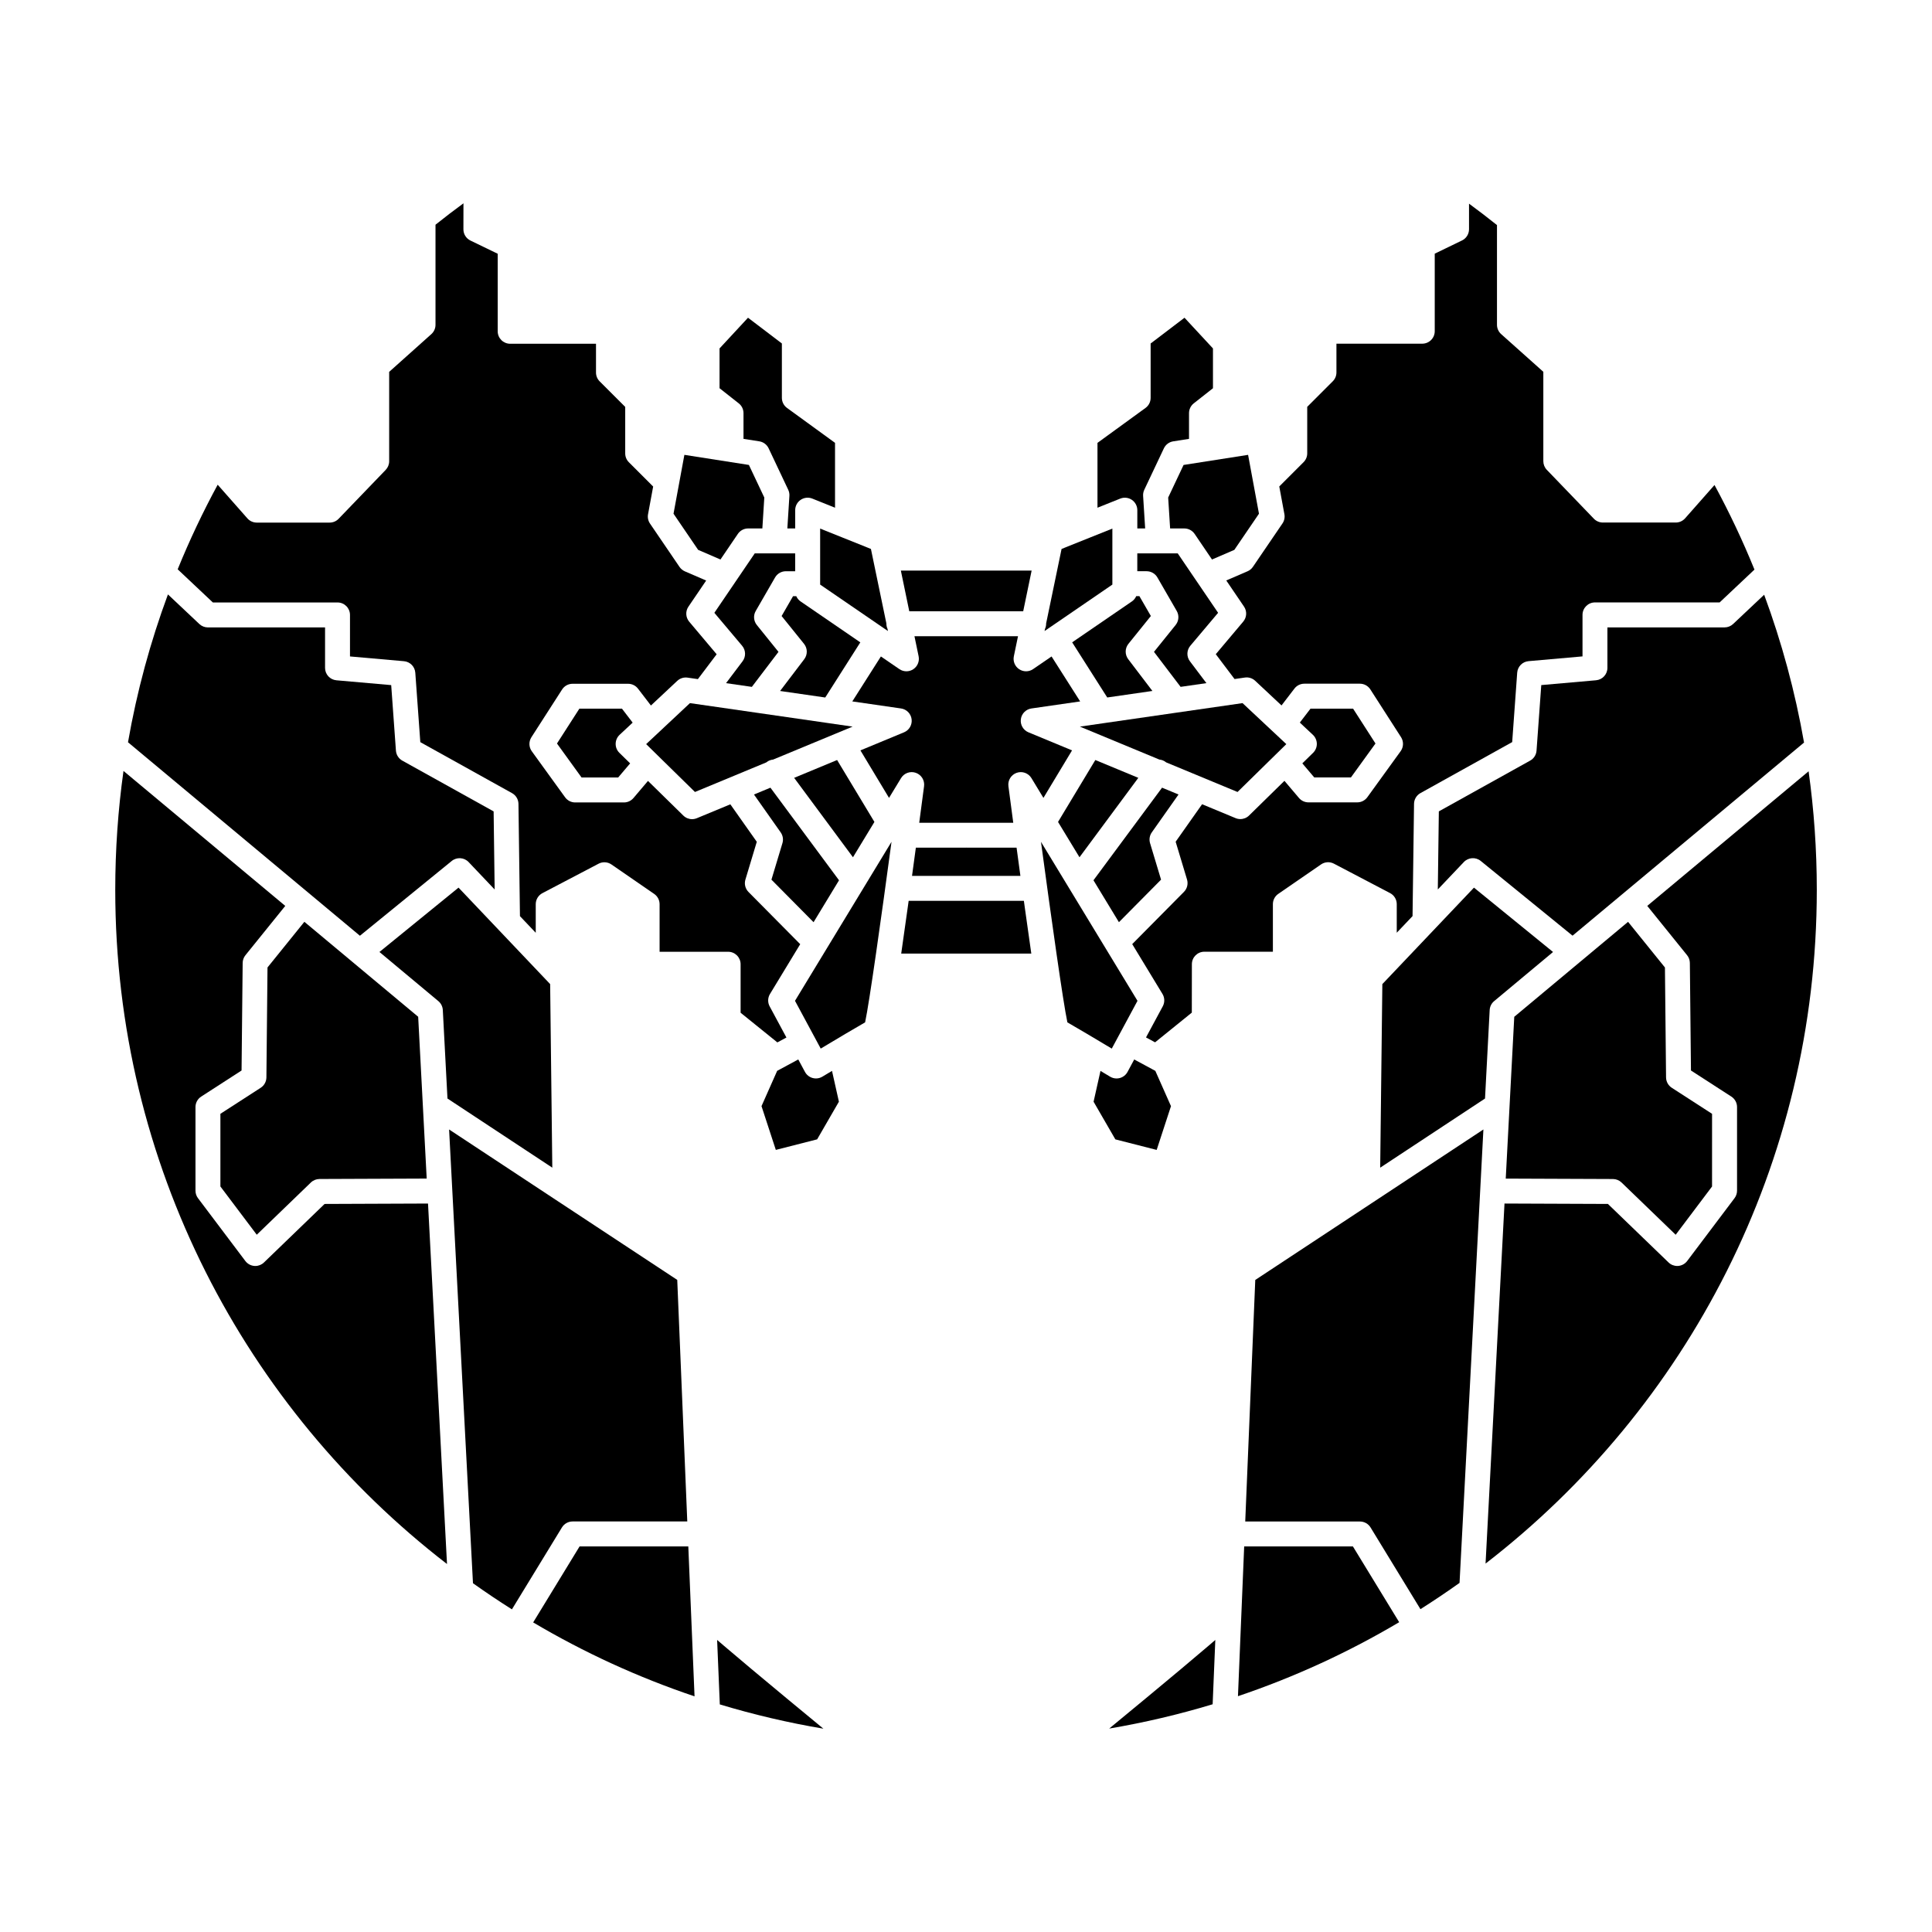 <?xml version="1.0" encoding="UTF-8"?>
<!-- Uploaded to: ICON Repo, www.svgrepo.com, Generator: ICON Repo Mixer Tools -->
<svg fill="#000000" width="800px" height="800px" version="1.1" viewBox="144 144 512 512" xmlns="http://www.w3.org/2000/svg">
 <g>
  <path d="m375.45 292.59c-0.004-0.012-0.004-0.023-0.008-0.035l-0.637-3.078-7.481-3c-0.004-0.004-0.012-0.004-0.016-0.008l-5.961-2.391v14.844l17.969 12.309-0.117-0.57c-0.188-0.414-0.297-0.875-0.297-1.363 0-0.02 0.004-0.035 0.004-0.055z"/>
  <path d="m342.23 228.2-7.543 8.137v10.547l5.09 4.008c0.797 0.625 1.258 1.582 1.258 2.594v6.816l4.184 0.656c1.082 0.168 2.008 0.863 2.477 1.852l5.195 10.988c0.238 0.504 0.344 1.062 0.309 1.621l-0.543 8.625h2.078v-4.848c0-1.098 0.543-2.121 1.453-2.734 0.906-0.613 2.062-0.738 3.082-0.328l6.023 2.414v-17.188l-12.727-9.254c-0.855-0.621-1.359-1.613-1.359-2.672v-14.41z"/>
  <path d="m214.6 429.53c-0.012 1.109-0.578 2.137-1.512 2.742l-10.68 6.898v19.258l9.637 12.789 14.344-13.844c0.613-0.59 1.43-0.922 2.281-0.926l28.41-0.113-2.258-42.879-17.551-14.641c-0.004-0.004-0.012-0.008-0.016-0.016l-12.594-10.508-9.77 12.098z"/>
  <path d="m348.44 377.12 11.164 11.273 6.746-11.109-18.176-24.539-4.363 1.809 7.078 10.035c0.586 0.832 0.758 1.883 0.465 2.856z"/>
  <path d="m375.73 361.82-9.887-16.406-11.387 4.723 15.59 21.047z"/>
  <path d="m263.71 372.17c1.34-1.09 3.293-0.965 4.481 0.289l6.898 7.266-0.273-20.695-24.199-13.453c-0.973-0.543-1.609-1.539-1.691-2.648l-1.254-17.367-14.516-1.277c-1.707-0.152-3.012-1.578-3.012-3.289v-10.723h-31.043c-0.844 0-1.652-0.32-2.266-0.898l-8.328-7.848c-4.656 12.57-8.223 25.668-10.586 39.18l61.461 51.277z"/>
  <path d="m322.49 280.14 6.523 9.578 5.918 2.555 4.609-6.785c0.613-0.906 1.637-1.445 2.731-1.445h3.762l0.516-8.191-4.082-8.637-17.098-2.676z"/>
  <path d="m356.17 303.39c-0.516-0.355-0.906-0.844-1.152-1.398h-0.848l-3.035 5.262 5.941 7.367c0.953 1.184 0.977 2.863 0.059 4.074l-6.402 8.422 11.965 1.73 9.297-14.613z"/>
  <path d="m363.87 335.68-19.68-2.844h-0.004l-14.289-2.062h-0.008l-3.047-0.441-11.605 10.867 12.934 12.684 18.934-7.852c0.043-0.035 0.086-0.074 0.129-0.109 0.5-0.371 1.07-0.574 1.648-0.629l21.066-8.734-6.055-0.875c-0.008 0-0.016-0.004-0.023-0.004z"/>
  <path d="m336.41 325.04 6.84 0.988 7.055-9.277-5.738-7.117c-0.855-1.062-0.973-2.543-0.289-3.723l5.121-8.875c0.59-1.023 1.68-1.652 2.859-1.652h2.469v-4.734h-10.711l-10.703 15.754 7.359 8.734c0.992 1.18 1.039 2.887 0.109 4.117z"/>
  <path d="m261.35 411.67 1.234 23.449 27.781 18.324-0.57-48.648-24.281-25.566-20.957 17.055 15.613 13.023c0.703 0.59 1.133 1.445 1.18 2.363z"/>
  <path d="m539.96 409.31 15.613-13.023-20.957-17.055-24.281 25.566-0.57 48.648 27.781-18.324 1.234-23.449c0.047-0.918 0.473-1.773 1.18-2.363z"/>
  <path d="m473.72 553.82-1.648 39.688c15.012-5.062 29.316-11.66 42.727-19.609l-12.262-20.078z"/>
  <path d="m328.06 593.55-1.652-39.73h-28.816l-12.297 20.137c13.426 7.945 27.742 14.539 42.766 19.594z"/>
  <path d="m476.66 483.2-2.66 64.016h30.395c1.152 0 2.219 0.598 2.82 1.582l13.219 21.648c3.519-2.231 6.977-4.551 10.359-6.965l6.324-120.16z"/>
  <path d="m384.51 384.82c-0.609 4.375-1.168 8.34-1.68 11.883h17.172c0.023 0 0.043 0.004 0.066 0.004 0.023 0 0.043-0.004 0.066-0.004h17.172c-0.512-3.543-1.07-7.508-1.68-11.883-0.098-0.699-0.195-1.398-0.289-2.094h-15.203c-0.023 0-0.043-0.004-0.066-0.004-0.023 0-0.043 0.004-0.066 0.004h-15.199c-0.102 0.699-0.195 1.398-0.293 2.094z"/>
  <path d="m447.68 594.05c-3.32 2.75-6.652 5.5-9.734 8.039 9.348-1.586 18.5-3.746 27.418-6.441l0.707-17.043c-0.555 0.48-1.148 0.988-1.781 1.527-4.008 3.426-9.598 8.109-16.609 13.918z"/>
  <path d="m400.06 376.12c0.023 0 0.043-0.004 0.066-0.004h14.293c-0.355-2.598-0.695-5.117-1.016-7.484h-13.281c-0.023 0-0.047-0.004-0.066-0.004-0.02 0-0.043 0.004-0.062 0.004h-13.281c-0.32 2.367-0.66 4.887-1.016 7.484h14.293c0.027 0 0.051 0.004 0.07 0.004z"/>
  <path d="m291.91 462.38c-0.004 0-0.004-0.004-0.008-0.004l-28.887-19.055 6.328 120.25c3.371 2.402 6.812 4.711 10.32 6.926l13.258-21.711c0.602-0.984 1.668-1.582 2.82-1.582h30.395l-2.66-64.016z"/>
  <path d="m352.44 594.05c-7.008-5.809-12.598-10.492-16.613-13.922-0.633-0.539-1.223-1.047-1.781-1.527l0.711 17.086c8.93 2.695 18.094 4.852 27.449 6.43-3.086-2.543-6.43-5.305-9.766-8.066z"/>
  <path d="m311.66 335.5-2.832-3.695h-11.289l-5.934 9.234 6.512 9h9.707l3.168-3.734-2.848-2.797c-0.645-0.629-1-1.496-0.988-2.398 0.012-0.902 0.387-1.758 1.047-2.375z"/>
  <path d="m350.01 420.25 2.402-1.297-4.445-8.254c-0.555-1.031-0.523-2.277 0.086-3.281l8.012-13.199-13.707-13.84c-0.852-0.859-1.164-2.117-0.816-3.277l3.016-10.016-7.008-9.934-8.875 3.68c-0.41 0.168-0.84 0.254-1.266 0.254-0.848 0-1.684-0.328-2.312-0.945l-9.375-9.191-3.848 4.539c-0.629 0.738-1.551 1.168-2.519 1.168h-12.922c-1.059 0-2.055-0.508-2.676-1.367l-8.824-12.195c-0.797-1.102-0.836-2.578-0.102-3.723l8.129-12.648c0.609-0.945 1.656-1.516 2.777-1.516h14.719c1.027 0 1.996 0.477 2.621 1.293l3.426 4.469 6.977-6.531c0.73-0.688 1.738-1.004 2.731-0.859l2.738 0.395 4.973-6.586-7.273-8.633c-0.953-1.133-1.039-2.762-0.207-3.984l4.703-6.922-5.637-2.434c-0.574-0.25-1.066-0.656-1.422-1.172l-7.828-11.492c-0.492-0.719-0.676-1.605-0.52-2.461l1.359-7.352-6.438-6.438c-0.621-0.621-0.969-1.461-0.969-2.336v-12.328l-6.773-6.773c-0.621-0.621-0.969-1.461-0.969-2.336v-7.629h-22.746c-1.824 0-3.305-1.48-3.305-3.305v-20.547l-7.223-3.5c-1.141-0.551-1.863-1.707-1.863-2.973l0.012-6.894c-2.512 1.84-4.981 3.731-7.41 5.672v26.535c0 0.941-0.402 1.836-1.102 2.461l-11.176 10v23.688c0 0.855-0.332 1.676-0.922 2.289l-12.473 12.957c-0.621 0.648-1.48 1.012-2.379 1.012h-19.32c-0.949 0-1.852-0.406-2.477-1.117l-7.875-8.922c-3.93 7.242-7.473 14.723-10.602 22.414l9.324 8.789h33.035c1.824 0 3.305 1.48 3.305 3.305v11l14.305 1.262c1.613 0.141 2.887 1.438 3.004 3.055l1.328 18.395 24.312 13.516c1.035 0.574 1.684 1.66 1.699 2.844l0.395 29.754 4.184 4.406v-7.578c0-1.227 0.684-2.356 1.77-2.926l14.887-7.805c1.086-0.57 2.398-0.488 3.406 0.207l11.328 7.805c0.895 0.617 1.43 1.633 1.43 2.719v12.609h18.164c1.824 0 3.305 1.48 3.305 3.305v12.852z"/>
  <path d="m420.52 355.45 7.582-12.59-11.555-4.789c-1.375-0.57-2.199-1.988-2.012-3.461 0.184-1.477 1.332-2.644 2.805-2.859l12.914-1.867-7.578-11.914-4.894 3.352c-0.562 0.387-1.215 0.578-1.867 0.578-0.637 0-1.277-0.184-1.832-0.555-1.121-0.746-1.68-2.102-1.402-3.422l1.102-5.316h-13.656c-0.023 0-0.043-0.004-0.066-0.004s-0.043 0.004-0.066 0.004h-13.656l1.102 5.316c0.273 1.32-0.281 2.672-1.402 3.422-0.555 0.371-1.191 0.555-1.832 0.555-0.652 0-1.305-0.191-1.867-0.578l-4.894-3.352-7.578 11.914 12.914 1.867c1.473 0.211 2.621 1.383 2.805 2.859 0.184 1.477-0.637 2.894-2.012 3.461l-11.555 4.789 7.582 12.59 3.184-5.242c0.809-1.336 2.445-1.922 3.918-1.402 1.473 0.516 2.383 1.996 2.18 3.547-0.012 0.078-0.512 3.918-1.281 9.684h12.395c0.023 0 0.047 0.004 0.066 0.004s0.043-0.004 0.062-0.004h12.395c-0.77-5.766-1.273-9.605-1.281-9.684-0.203-1.547 0.707-3.027 2.18-3.547 1.473-0.52 3.109 0.066 3.918 1.402z"/>
  <path d="m360.55 445.94 5.769-9.98-1.828-8.164c-0.855 0.512-1.715 1.027-2.555 1.531-0.52 0.312-1.105 0.473-1.703 0.473-0.293 0-0.586-0.039-0.875-0.117-0.871-0.238-1.605-0.824-2.035-1.621l-1.773-3.297-5.594 3.019-4.148 9.352 3.793 11.598z"/>
  <path d="m450.53 448.74 3.793-11.598-4.148-9.352-5.594-3.019-1.773 3.297c-0.43 0.797-1.164 1.379-2.035 1.621-0.289 0.078-0.582 0.117-0.875 0.117-0.594 0-1.184-0.16-1.703-0.473-0.844-0.508-1.699-1.02-2.555-1.531l-1.828 8.164 5.769 9.98z"/>
  <path d="m459.86 399.52c0-1.824 1.48-3.305 3.305-3.305h18.164v-12.609c0-1.086 0.535-2.106 1.43-2.719l11.328-7.805c1.008-0.695 2.32-0.773 3.406-0.207l14.891 7.805c1.09 0.57 1.77 1.699 1.77 2.926v7.578l4.184-4.406 0.395-29.754c0.016-1.184 0.664-2.269 1.699-2.844l24.312-13.516 1.328-18.395c0.117-1.617 1.391-2.91 3.004-3.055l14.305-1.262v-11c0-1.824 1.48-3.305 3.305-3.305h33.035l9.23-8.699c-3.125-7.691-6.664-15.172-10.59-22.414l-7.793 8.828c-0.629 0.711-1.527 1.117-2.477 1.117h-19.32c-0.898 0-1.758-0.367-2.379-1.012l-12.473-12.957c-0.594-0.617-0.922-1.438-0.922-2.289v-23.688l-11.18-9.992c-0.699-0.625-1.102-1.523-1.102-2.461v-26.43c-2.43-1.941-4.898-3.836-7.41-5.68v6.785c0 1.266-0.723 2.422-1.863 2.973l-7.223 3.5v20.547c0 1.824-1.48 3.305-3.305 3.305h-22.746v7.629c0 0.875-0.348 1.715-0.969 2.336l-6.773 6.773v12.328c0 0.875-0.348 1.715-0.969 2.336l-6.438 6.438 1.359 7.352c0.16 0.855-0.027 1.742-0.52 2.461l-7.828 11.492c-0.352 0.52-0.844 0.926-1.422 1.172l-5.637 2.434 4.703 6.922c0.832 1.223 0.746 2.852-0.207 3.984l-7.273 8.633 4.973 6.586 2.738-0.395c0.992-0.145 2 0.172 2.731 0.859l6.977 6.531 3.426-4.469c0.625-0.816 1.594-1.293 2.621-1.293h14.719c1.125 0 2.172 0.57 2.777 1.516l8.129 12.648c0.734 1.145 0.695 2.621-0.102 3.723l-8.824 12.195c-0.621 0.859-1.617 1.367-2.676 1.367h-12.926c-0.969 0-1.891-0.426-2.519-1.168l-3.848-4.539-9.375 9.191c-0.629 0.617-1.465 0.945-2.312 0.945-0.426 0-0.855-0.082-1.266-0.254l-8.871-3.68-7.008 9.934 3.016 10.016c0.348 1.16 0.035 2.418-0.816 3.277l-13.707 13.84 8.012 13.199c0.609 1 0.641 2.25 0.086 3.281l-4.445 8.254 2.402 1.297 9.738-7.875z"/>
  <path d="m489.13 346.3 3.168 3.734h9.707l6.512-9-5.934-9.234h-11.285l-2.832 3.691 3.461 3.238c0.656 0.617 1.035 1.473 1.047 2.375 0.012 0.902-0.348 1.766-0.988 2.398z"/>
  <path d="m573.73 457.38 14.344 13.844 9.637-12.789 0.004-19.262-10.68-6.902c-0.93-0.602-1.5-1.633-1.512-2.742l-0.297-29.133-9.77-12.098-12.59 10.504c-0.008 0.008-0.016 0.012-0.023 0.02l-17.547 14.641-2.258 42.879 28.41 0.113c0.852 0.004 1.672 0.336 2.281 0.926z"/>
  <path d="m580.54 384.07 10.555 13.07c0.469 0.578 0.727 1.297 0.734 2.043l0.293 28.508 10.699 6.914c0.941 0.609 1.512 1.652 1.512 2.773v22.16c0 0.719-0.234 1.414-0.664 1.988l-12.551 16.652c-0.57 0.754-1.434 1.23-2.379 1.305-0.086 0.008-0.172 0.012-0.258 0.012-0.852 0-1.676-0.328-2.293-0.926l-16.074-15.512-27.406-0.109-5.019 95.418c53.391-41.23 87.781-105.87 87.781-178.55 0-10.66-0.742-21.152-2.172-31.418z"/>
  <path d="m257.43 462.95-27.406 0.109-16.074 15.512c-0.617 0.598-1.441 0.926-2.293 0.926-0.086 0-0.172-0.004-0.258-0.012-0.941-0.074-1.809-0.551-2.379-1.305l-12.551-16.652c-0.434-0.574-0.664-1.27-0.664-1.988v-22.16c0-1.121 0.57-2.168 1.512-2.773l10.699-6.914 0.293-28.508c0.008-0.742 0.266-1.465 0.734-2.043l10.555-13.07-42.871-35.766c-1.441 10.301-2.184 20.82-2.184 31.516 0 72.738 34.449 137.43 87.918 178.66z"/>
  <path d="m611.52 301.61-8.23 7.758c-0.613 0.578-1.422 0.898-2.266 0.898h-31.043v10.723c0 1.711-1.309 3.141-3.012 3.289l-14.516 1.277-1.254 17.367c-0.082 1.113-0.715 2.109-1.691 2.648l-24.199 13.453-0.273 20.695 6.898-7.266c1.188-1.25 3.141-1.379 4.481-0.289l24.328 19.801 61.348-51.18c-2.359-13.504-5.922-26.605-10.57-39.176z"/>
  <path d="m420.82 311.23 17.969-12.309v-14.844l-5.961 2.391c-0.008 0.004-0.016 0.004-0.023 0.008l-7.477 3-0.637 3.078c-0.004 0.012-0.004 0.023-0.008 0.035l-3.453 16.656c0 0.02 0.004 0.035 0.004 0.055 0 0.484-0.109 0.945-0.297 1.363z"/>
  <path d="m438.63 421.89 6.816-12.66-25.578-42.137c2.695 20.008 5.871 42.566 7 47.844 2.477 1.41 7.527 4.418 11.762 6.953z"/>
  <path d="m400 306c0.023 0 0.043 0.004 0.066 0.004 0.023 0 0.043-0.004 0.066-0.004h15.027l2.234-10.785h-17.262c-0.023 0-0.043-0.004-0.066-0.004-0.023 0-0.043 0.004-0.066 0.004h-17.262l2.234 10.785z"/>
  <path d="m456.32 354.55-4.363-1.809-18.176 24.539 6.746 11.109 11.164-11.273-2.914-9.676c-0.293-0.973-0.121-2.027 0.465-2.856z"/>
  <path d="m380.26 367.09-25.578 42.137 6.816 12.66c4.234-2.535 9.285-5.543 11.766-6.953 1.125-5.277 4.305-27.836 6.996-47.844z"/>
  <path d="m466.81 306.4-10.703-15.754h-10.711v4.734h2.469c1.18 0 2.269 0.629 2.859 1.652l5.121 8.875c0.684 1.184 0.566 2.66-0.289 3.723l-5.738 7.117 7.055 9.277 6.84-0.988-4.371-5.789c-0.93-1.23-0.883-2.941 0.109-4.117z"/>
  <path d="m424.39 361.82 5.684 9.363 15.59-21.047-11.391-4.723z"/>
  <path d="m477.64 280.14-2.883-15.598-17.098 2.676-4.082 8.637 0.516 8.191h3.762c1.094 0 2.117 0.543 2.731 1.445l4.609 6.785 5.918-2.555z"/>
  <path d="m448.93 235.03v14.41c0 1.059-0.504 2.051-1.359 2.672l-12.727 9.254v17.184l6.023-2.414c1.02-0.41 2.172-0.285 3.082 0.328 0.91 0.613 1.453 1.641 1.453 2.734v4.848h2.078l-0.543-8.625c-0.035-0.559 0.07-1.113 0.309-1.621l5.195-10.988c0.469-0.988 1.395-1.684 2.477-1.852l4.184-0.656v-6.816c0-1.012 0.465-1.969 1.258-2.594l5.09-4.008v-10.547l-7.543-8.137z"/>
  <path d="m448.99 307.25-3.035-5.262h-0.844c-0.246 0.555-0.637 1.047-1.152 1.398l-15.824 10.84 9.297 14.613 11.965-1.73-6.406-8.418c-0.918-1.211-0.895-2.891 0.059-4.074z"/>
  <path d="m484.89 341.2-11.605-10.867-3.047 0.441h-0.008l-14.289 2.062h-0.004l-19.68 2.844c-0.008 0-0.016 0.004-0.02 0.004l-6.055 0.875 21.066 8.734c0.578 0.055 1.148 0.258 1.648 0.629 0.047 0.035 0.086 0.07 0.129 0.109l18.934 7.852z"/>
 </g>
</svg>
